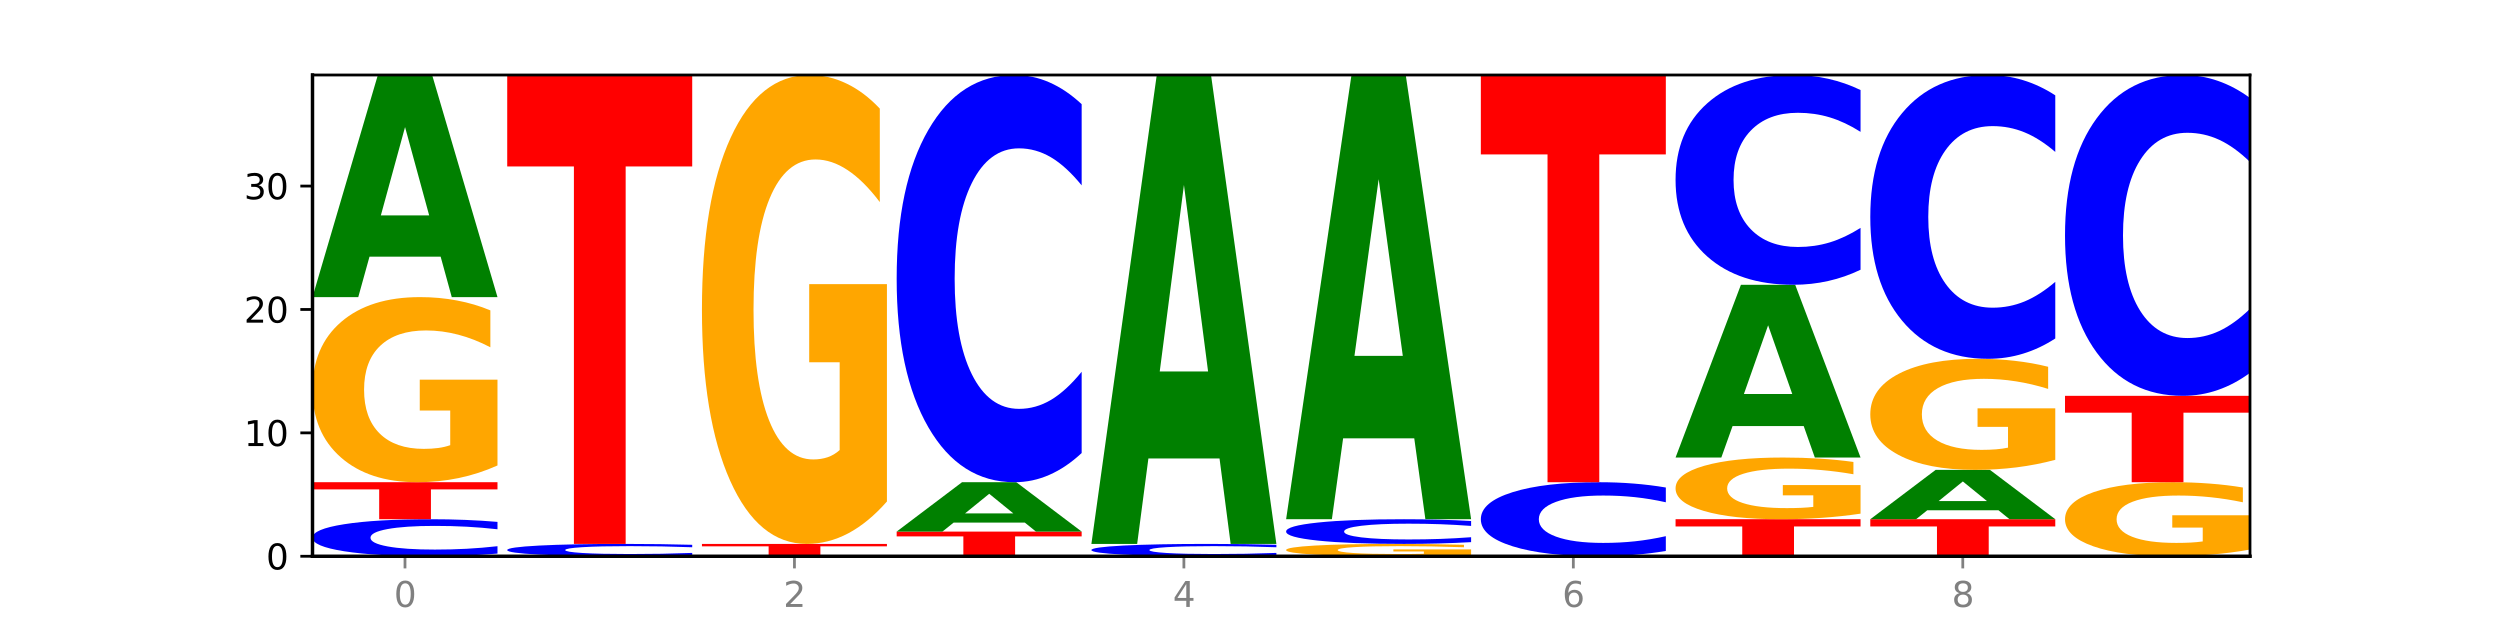 <?xml version="1.0" encoding="utf-8" standalone="no"?>
<!DOCTYPE svg PUBLIC "-//W3C//DTD SVG 1.1//EN"
  "http://www.w3.org/Graphics/SVG/1.1/DTD/svg11.dtd">
<svg xmlns:xlink="http://www.w3.org/1999/xlink" width="720pt" height="180pt" viewBox="0 0 720 180" xmlns="http://www.w3.org/2000/svg" version="1.1">
 <defs>
  <style type="text/css">*{stroke-linejoin: round; stroke-linecap: butt}</style>
 </defs>
 <g id="figure_1">
  <g id="patch_1">
   <path d="M 0 180 
L 720 180 
L 720 0 
L 0 0 
z
" style="fill: #ffffff"/>
  </g>
  <g id="axes_1">
   <g id="patch_2">
    <path d="M 90 160.2 
L 648 160.2 
L 648 21.6 
L 90 21.6 
z
" style="fill: #ffffff"/>
   </g>
   <g id="line2d_1">
    <path d="M 90 160.2 
L 648 160.2 
" clip-path="url(#p68161a8b45)" style="fill: none; stroke: #000000; stroke-width: 0.5; stroke-linecap: square"/>
   </g>
   <g id="patch_3">
    <path d="M 143.276 159.436 
Q 138.82 159.815 134.001 160.006 
Q 129.182 160.2 123.934 160.2 
Q 108.282 160.2 99.141 158.764 
Q 90 157.328 90 154.873 
Q 90 152.408 99.141 150.974 
Q 108.282 149.538 123.934 149.538 
Q 129.182 149.538 134.001 149.732 
Q 138.82 149.924 143.276 150.303 
L 143.276 152.428 
Q 138.78 151.926 134.417 151.692 
Q 130.055 151.459 125.236 151.459 
Q 116.591 151.459 111.638 152.368 
Q 106.698 153.276 106.698 154.873 
Q 106.698 156.463 111.638 157.372 
Q 116.591 158.28 125.236 158.28 
Q 130.055 158.28 134.417 158.046 
Q 138.78 157.81 143.276 157.308 
L 143.276 159.436 
z
" clip-path="url(#p68161a8b45)" style="fill: #0000ff"/>
   </g>
   <g id="patch_4">
    <path d="M 90 138.877 
L 143.276 138.877 
L 143.276 140.956 
L 124.109 140.956 
L 124.109 149.538 
L 109.204 149.538 
L 109.204 140.956 
L 90 140.956 
L 90 138.877 
z
" clip-path="url(#p68161a8b45)" style="fill: #ff0000"/>
   </g>
   <g id="patch_5">
    <path d="M 143.276 134.054 
Q 137.903 136.465 132.124 137.677 
Q 126.345 138.877 120.184 138.877 
Q 106.262 138.877 98.131 131.697 
Q 90 124.518 90 112.24 
Q 90 99.818 98.274 92.694 
Q 106.561 85.569 120.972 85.569 
Q 126.525 85.569 131.611 86.538 
Q 136.709 87.496 141.223 89.39 
L 141.223 100.017 
Q 136.566 97.583 131.957 96.383 
Q 127.348 95.171 122.716 95.171 
Q 114.143 95.171 109.498 99.598 
Q 104.853 104.014 104.853 112.24 
Q 104.853 120.388 109.331 124.837 
Q 113.808 129.275 122.047 129.275 
Q 124.292 129.275 126.214 129.021 
Q 128.136 128.757 129.665 128.207 
L 129.665 118.23 
L 120.889 118.23 
L 120.889 109.344 
L 143.276 109.344 
L 143.276 134.054 
z
" clip-path="url(#p68161a8b45)" style="fill: #ffa600"/>
   </g>
   <g id="patch_6">
    <path d="M 126.905 73.916 
L 106.415 73.916 
L 103.18 85.569 
L 90 85.569 
L 108.823 21.6 
L 124.454 21.6 
L 143.276 85.569 
L 130.107 85.569 
L 126.905 73.916 
z
M 109.683 62.043 
L 123.604 62.043 
L 116.655 36.598 
L 109.683 62.043 
z
" clip-path="url(#p68161a8b45)" style="fill: #008000"/>
   </g>
   <g id="patch_7">
    <path d="M 199.357 159.945 
Q 194.9 160.072 190.081 160.135 
Q 185.263 160.2 180.014 160.2 
Q 164.363 160.2 155.222 159.721 
Q 146.08 159.243 146.08 158.424 
Q 146.08 157.603 155.222 157.125 
Q 164.363 156.646 180.014 156.646 
Q 185.263 156.646 190.081 156.711 
Q 194.9 156.775 199.357 156.901 
L 199.357 157.609 
Q 194.86 157.442 190.498 157.364 
Q 186.135 157.286 181.316 157.286 
Q 172.672 157.286 167.718 157.589 
Q 162.779 157.892 162.779 158.424 
Q 162.779 158.954 167.718 159.257 
Q 172.672 159.56 181.316 159.56 
Q 186.135 159.56 190.498 159.482 
Q 194.86 159.403 199.357 159.236 
L 199.357 159.945 
z
" clip-path="url(#p68161a8b45)" style="fill: #0000ff"/>
   </g>
   <g id="patch_8">
    <path d="M 146.08 21.6 
L 199.357 21.6 
L 199.357 47.938 
L 180.19 47.938 
L 180.19 156.646 
L 165.285 156.646 
L 165.285 47.938 
L 146.08 47.938 
L 146.08 21.6 
z
" clip-path="url(#p68161a8b45)" style="fill: #ff0000"/>
   </g>
   <g id="patch_9">
    <path d="M 202.161 156.646 
L 255.437 156.646 
L 255.437 157.339 
L 236.27 157.339 
L 236.27 160.2 
L 221.365 160.2 
L 221.365 157.339 
L 202.161 157.339 
L 202.161 156.646 
z
" clip-path="url(#p68161a8b45)" style="fill: #ff0000"/>
   </g>
   <g id="patch_10">
    <path d="M 255.437 144.428 
Q 250.064 150.537 244.285 153.605 
Q 238.506 156.646 232.345 156.646 
Q 218.423 156.646 210.292 138.458 
Q 202.161 120.269 202.161 89.165 
Q 202.161 57.698 210.435 39.649 
Q 218.722 21.6 233.133 21.6 
Q 238.685 21.6 243.772 24.055 
Q 248.87 26.482 253.384 31.28 
L 253.384 58.2 
Q 248.727 52.035 244.118 48.994 
Q 239.509 45.926 234.876 45.926 
Q 226.304 45.926 221.659 57.14 
Q 217.014 68.326 217.014 89.165 
Q 217.014 109.808 221.492 121.078 
Q 225.969 132.321 234.208 132.321 
Q 236.453 132.321 238.375 131.679 
Q 240.297 131.009 241.826 129.615 
L 241.826 104.341 
L 233.05 104.341 
L 233.05 81.828 
L 255.437 81.828 
L 255.437 144.428 
z
" clip-path="url(#p68161a8b45)" style="fill: #ffa600"/>
   </g>
   <g id="patch_11">
    <path d="M 258.241 153.092 
L 311.518 153.092 
L 311.518 154.479 
L 292.35 154.479 
L 292.35 160.2 
L 277.445 160.2 
L 277.445 154.479 
L 258.241 154.479 
L 258.241 153.092 
z
" clip-path="url(#p68161a8b45)" style="fill: #ff0000"/>
   </g>
   <g id="patch_12">
    <path d="M 295.146 150.503 
L 274.657 150.503 
L 271.421 153.092 
L 258.241 153.092 
L 277.064 138.877 
L 292.695 138.877 
L 311.518 153.092 
L 298.348 153.092 
L 295.146 150.503 
z
M 277.924 147.864 
L 291.845 147.864 
L 284.896 142.21 
L 277.924 147.864 
z
" clip-path="url(#p68161a8b45)" style="fill: #008000"/>
   </g>
   <g id="patch_13">
    <path d="M 311.518 130.471 
Q 307.061 134.637 302.242 136.745 
Q 297.423 138.877 292.175 138.877 
Q 276.524 138.877 267.382 123.082 
Q 258.241 107.287 258.241 80.275 
Q 258.241 53.166 267.382 37.395 
Q 276.524 21.6 292.175 21.6 
Q 297.423 21.6 302.242 23.732 
Q 307.061 25.84 311.518 30.006 
L 311.518 53.384 
Q 307.021 47.861 302.658 45.293 
Q 298.296 42.725 293.477 42.725 
Q 284.832 42.725 279.879 52.73 
Q 274.94 62.711 274.94 80.275 
Q 274.94 97.766 279.879 107.771 
Q 284.832 117.752 293.477 117.752 
Q 298.296 117.752 302.658 115.184 
Q 307.021 112.592 311.518 107.068 
L 311.518 130.471 
z
" clip-path="url(#p68161a8b45)" style="fill: #0000ff"/>
   </g>
   <g id="patch_14">
    <path d="M 367.598 159.945 
Q 363.142 160.072 358.323 160.135 
Q 353.504 160.2 348.255 160.2 
Q 332.604 160.2 323.463 159.721 
Q 314.322 159.243 314.322 158.424 
Q 314.322 157.603 323.463 157.125 
Q 332.604 156.646 348.255 156.646 
Q 353.504 156.646 358.323 156.711 
Q 363.142 156.775 367.598 156.901 
L 367.598 157.609 
Q 363.101 157.442 358.739 157.364 
Q 354.376 157.286 349.557 157.286 
Q 340.913 157.286 335.96 157.589 
Q 331.02 157.892 331.02 158.424 
Q 331.02 158.954 335.96 159.257 
Q 340.913 159.56 349.557 159.56 
Q 354.376 159.56 358.739 159.482 
Q 363.101 159.403 367.598 159.236 
L 367.598 159.945 
z
" clip-path="url(#p68161a8b45)" style="fill: #0000ff"/>
   </g>
   <g id="patch_15">
    <path d="M 351.226 132.045 
L 330.737 132.045 
L 327.502 156.646 
L 314.322 156.646 
L 333.144 21.6 
L 348.775 21.6 
L 367.598 156.646 
L 354.429 156.646 
L 351.226 132.045 
z
M 334.005 106.981 
L 347.926 106.981 
L 340.976 53.263 
L 334.005 106.981 
z
" clip-path="url(#p68161a8b45)" style="fill: #008000"/>
   </g>
   <g id="patch_16">
    <path d="M 423.678 159.878 
Q 418.305 160.039 412.526 160.12 
Q 406.747 160.2 400.586 160.2 
Q 386.664 160.2 378.533 159.721 
Q 370.402 159.243 370.402 158.424 
Q 370.402 157.596 378.676 157.121 
Q 386.963 156.646 401.374 156.646 
Q 406.927 156.646 412.013 156.711 
Q 417.111 156.775 421.625 156.901 
L 421.625 157.609 
Q 416.968 157.447 412.359 157.367 
Q 407.75 157.286 403.118 157.286 
Q 394.545 157.286 389.9 157.581 
Q 385.255 157.876 385.255 158.424 
Q 385.255 158.967 389.733 159.264 
Q 394.21 159.56 402.449 159.56 
Q 404.694 159.56 406.616 159.543 
Q 408.538 159.525 410.067 159.489 
L 410.067 158.824 
L 401.291 158.824 
L 401.291 158.231 
L 423.678 158.231 
L 423.678 159.878 
z
" clip-path="url(#p68161a8b45)" style="fill: #ffa600"/>
   </g>
   <g id="patch_17">
    <path d="M 423.678 156.137 
Q 419.222 156.389 414.403 156.517 
Q 409.584 156.646 404.336 156.646 
Q 388.684 156.646 379.543 155.689 
Q 370.402 154.732 370.402 153.095 
Q 370.402 151.452 379.543 150.496 
Q 388.684 149.538 404.336 149.538 
Q 409.584 149.538 414.403 149.668 
Q 419.222 149.795 423.678 150.048 
L 423.678 151.465 
Q 419.182 151.13 414.819 150.974 
Q 410.457 150.819 405.638 150.819 
Q 396.993 150.819 392.04 151.425 
Q 387.1 152.03 387.1 153.095 
Q 387.1 154.155 392.04 154.761 
Q 396.993 155.366 405.638 155.366 
Q 410.457 155.366 414.819 155.21 
Q 419.182 155.053 423.678 154.718 
L 423.678 156.137 
z
" clip-path="url(#p68161a8b45)" style="fill: #0000ff"/>
   </g>
   <g id="patch_18">
    <path d="M 407.307 126.232 
L 386.817 126.232 
L 383.582 149.538 
L 370.402 149.538 
L 389.225 21.6 
L 404.856 21.6 
L 423.678 149.538 
L 410.509 149.538 
L 407.307 126.232 
z
M 390.085 102.487 
L 404.006 102.487 
L 397.057 51.597 
L 390.085 102.487 
z
" clip-path="url(#p68161a8b45)" style="fill: #008000"/>
   </g>
   <g id="patch_19">
    <path d="M 479.759 158.672 
Q 475.302 159.429 470.483 159.812 
Q 465.665 160.2 460.416 160.2 
Q 444.765 160.2 435.624 157.328 
Q 426.482 154.456 426.482 149.545 
Q 426.482 144.616 435.624 141.749 
Q 444.765 138.877 460.416 138.877 
Q 465.665 138.877 470.483 139.265 
Q 475.302 139.648 479.759 140.405 
L 479.759 144.656 
Q 475.262 143.652 470.9 143.185 
Q 466.537 142.718 461.718 142.718 
Q 453.074 142.718 448.12 144.537 
Q 443.181 146.352 443.181 149.545 
Q 443.181 152.725 448.12 154.544 
Q 453.074 156.359 461.718 156.359 
Q 466.537 156.359 470.9 155.892 
Q 475.262 155.421 479.759 154.417 
L 479.759 158.672 
z
" clip-path="url(#p68161a8b45)" style="fill: #0000ff"/>
   </g>
   <g id="patch_20">
    <path d="M 426.482 21.6 
L 479.759 21.6 
L 479.759 44.472 
L 460.592 44.472 
L 460.592 138.877 
L 445.687 138.877 
L 445.687 44.472 
L 426.482 44.472 
L 426.482 21.6 
z
" clip-path="url(#p68161a8b45)" style="fill: #ff0000"/>
   </g>
   <g id="patch_21">
    <path d="M 482.563 149.538 
L 535.839 149.538 
L 535.839 151.618 
L 516.672 151.618 
L 516.672 160.2 
L 501.767 160.2 
L 501.767 151.618 
L 482.563 151.618 
L 482.563 149.538 
z
" clip-path="url(#p68161a8b45)" style="fill: #ff0000"/>
   </g>
   <g id="patch_22">
    <path d="M 535.839 147.931 
Q 530.466 148.735 524.687 149.138 
Q 518.908 149.538 512.747 149.538 
Q 498.825 149.538 490.694 147.145 
Q 482.563 144.752 482.563 140.659 
Q 482.563 136.519 490.837 134.144 
Q 499.124 131.769 513.535 131.769 
Q 519.087 131.769 524.174 132.092 
Q 529.272 132.412 533.786 133.043 
L 533.786 136.585 
Q 529.129 135.774 524.52 135.374 
Q 519.911 134.97 515.278 134.97 
Q 506.706 134.97 502.061 136.446 
Q 497.416 137.917 497.416 140.659 
Q 497.416 143.376 501.894 144.858 
Q 506.371 146.338 514.61 146.338 
Q 516.855 146.338 518.777 146.253 
Q 520.699 146.165 522.228 145.982 
L 522.228 142.656 
L 513.452 142.656 
L 513.452 139.694 
L 535.839 139.694 
L 535.839 147.931 
z
" clip-path="url(#p68161a8b45)" style="fill: #ffa600"/>
   </g>
   <g id="patch_23">
    <path d="M 519.467 122.706 
L 498.978 122.706 
L 495.743 131.769 
L 482.563 131.769 
L 501.385 82.015 
L 517.017 82.015 
L 535.839 131.769 
L 522.67 131.769 
L 519.467 122.706 
z
M 502.246 113.471 
L 516.167 113.471 
L 509.217 93.681 
L 502.246 113.471 
z
" clip-path="url(#p68161a8b45)" style="fill: #008000"/>
   </g>
   <g id="patch_24">
    <path d="M 535.839 77.685 
Q 531.383 79.831 526.564 80.917 
Q 521.745 82.015 516.496 82.015 
Q 500.845 82.015 491.704 73.878 
Q 482.563 65.742 482.563 51.826 
Q 482.563 37.861 491.704 29.737 
Q 500.845 21.6 516.496 21.6 
Q 521.745 21.6 526.564 22.698 
Q 531.383 23.784 535.839 25.931 
L 535.839 37.974 
Q 531.342 35.128 526.98 33.805 
Q 522.617 32.483 517.799 32.483 
Q 509.154 32.483 504.201 37.637 
Q 499.261 42.778 499.261 51.826 
Q 499.261 60.837 504.201 65.991 
Q 509.154 71.133 517.799 71.133 
Q 522.617 71.133 526.98 69.81 
Q 531.342 68.475 535.839 65.629 
L 535.839 77.685 
z
" clip-path="url(#p68161a8b45)" style="fill: #0000ff"/>
   </g>
   <g id="patch_25">
    <path d="M 538.643 149.538 
L 591.92 149.538 
L 591.92 151.618 
L 572.752 151.618 
L 572.752 160.2 
L 557.847 160.2 
L 557.847 151.618 
L 538.643 151.618 
L 538.643 149.538 
z
" clip-path="url(#p68161a8b45)" style="fill: #ff0000"/>
   </g>
   <g id="patch_26">
    <path d="M 575.548 146.949 
L 555.059 146.949 
L 551.823 149.538 
L 538.643 149.538 
L 557.466 135.323 
L 573.097 135.323 
L 591.92 149.538 
L 578.75 149.538 
L 575.548 146.949 
z
M 558.326 144.311 
L 572.247 144.311 
L 565.298 138.656 
L 558.326 144.311 
z
" clip-path="url(#p68161a8b45)" style="fill: #008000"/>
   </g>
   <g id="patch_27">
    <path d="M 591.92 132.429 
Q 586.547 133.876 580.768 134.603 
Q 574.989 135.323 568.828 135.323 
Q 554.906 135.323 546.774 131.015 
Q 538.643 126.708 538.643 119.341 
Q 538.643 111.888 546.918 107.613 
Q 555.204 103.338 569.616 103.338 
Q 575.168 103.338 580.254 103.92 
Q 585.353 104.495 589.866 105.631 
L 589.866 112.007 
Q 585.209 110.547 580.6 109.827 
Q 575.992 109.1 571.359 109.1 
Q 562.786 109.1 558.141 111.756 
Q 553.497 114.405 553.497 119.341 
Q 553.497 124.23 557.974 126.899 
Q 562.452 129.562 570.69 129.562 
Q 572.935 129.562 574.857 129.41 
Q 576.78 129.251 578.308 128.921 
L 578.308 122.935 
L 569.532 122.935 
L 569.532 117.603 
L 591.92 117.603 
L 591.92 132.429 
z
" clip-path="url(#p68161a8b45)" style="fill: #ffa600"/>
   </g>
   <g id="patch_28">
    <path d="M 591.92 97.479 
Q 587.463 100.384 582.644 101.853 
Q 577.825 103.338 572.577 103.338 
Q 556.926 103.338 547.784 92.33 
Q 538.643 81.321 538.643 62.495 
Q 538.643 43.601 547.784 32.609 
Q 556.926 21.6 572.577 21.6 
Q 577.825 21.6 582.644 23.086 
Q 587.463 24.555 591.92 27.459 
L 591.92 43.753 
Q 587.423 39.903 583.06 38.113 
Q 578.698 36.323 573.879 36.323 
Q 565.234 36.323 560.281 43.297 
Q 555.342 50.253 555.342 62.495 
Q 555.342 74.685 560.281 81.659 
Q 565.234 88.615 573.879 88.615 
Q 578.698 88.615 583.06 86.825 
Q 587.423 85.019 591.92 81.169 
L 591.92 97.479 
z
" clip-path="url(#p68161a8b45)" style="fill: #0000ff"/>
   </g>
   <g id="patch_29">
    <path d="M 648 158.271 
Q 642.627 159.235 636.848 159.72 
Q 631.069 160.2 624.908 160.2 
Q 610.986 160.2 602.855 157.328 
Q 594.724 154.456 594.724 149.545 
Q 594.724 144.577 602.998 141.727 
Q 611.284 138.877 625.696 138.877 
Q 631.248 138.877 636.335 139.265 
Q 641.433 139.648 645.946 140.405 
L 645.946 144.656 
Q 641.29 143.682 636.681 143.202 
Q 632.072 142.718 627.439 142.718 
Q 618.866 142.718 614.222 144.488 
Q 609.577 146.255 609.577 149.545 
Q 609.577 152.805 614.055 154.584 
Q 618.532 156.359 626.771 156.359 
Q 629.015 156.359 630.938 156.258 
Q 632.86 156.152 634.388 155.932 
L 634.388 151.941 
L 625.612 151.941 
L 625.612 148.387 
L 648 148.387 
L 648 158.271 
z
" clip-path="url(#p68161a8b45)" style="fill: #ffa600"/>
   </g>
   <g id="patch_30">
    <path d="M 594.724 114 
L 648 114 
L 648 118.852 
L 628.833 118.852 
L 628.833 138.877 
L 613.928 138.877 
L 613.928 118.852 
L 594.724 118.852 
L 594.724 114 
z
" clip-path="url(#p68161a8b45)" style="fill: #ff0000"/>
   </g>
   <g id="patch_31">
    <path d="M 648 107.377 
Q 643.544 110.66 638.725 112.32 
Q 633.906 114 628.657 114 
Q 613.006 114 603.865 101.555 
Q 594.724 89.111 594.724 67.829 
Q 594.724 46.47 603.865 34.045 
Q 613.006 21.6 628.657 21.6 
Q 633.906 21.6 638.725 23.28 
Q 643.544 24.94 648 28.223 
L 648 46.642 
Q 643.503 42.29 639.141 40.267 
Q 634.778 38.244 629.959 38.244 
Q 621.315 38.244 616.362 46.127 
Q 611.422 53.991 611.422 67.829 
Q 611.422 81.609 616.362 89.492 
Q 621.315 97.356 629.959 97.356 
Q 634.778 97.356 639.141 95.333 
Q 643.503 93.291 648 88.939 
L 648 107.377 
z
" clip-path="url(#p68161a8b45)" style="fill: #0000ff"/>
   </g>
   <g id="matplotlib.axis_1">
    <g id="xtick_1">
     <g id="line2d_2">
      <defs>
       <path id="mead638c169" d="M 0 0 
L 0 3.5 
" style="stroke: #808080; stroke-width: 0.8"/>
      </defs>
      <g>
       <use xlink:href="#mead638c169" x="116.638" y="160.2" style="fill: #808080; stroke: #808080; stroke-width: 0.8"/>
      </g>
     </g>
     <g id="text_1">
      <!-- 0 -->
      <g style="fill: #808080" transform="translate(113.457 174.798) scale(0.1 -0.1)">
       <defs>
        <path id="DejaVuSans-30" d="M 2034 4250 
Q 1547 4250 1301 3770 
Q 1056 3291 1056 2328 
Q 1056 1369 1301 889 
Q 1547 409 2034 409 
Q 2525 409 2770 889 
Q 3016 1369 3016 2328 
Q 3016 3291 2770 3770 
Q 2525 4250 2034 4250 
z
M 2034 4750 
Q 2819 4750 3233 4129 
Q 3647 3509 3647 2328 
Q 3647 1150 3233 529 
Q 2819 -91 2034 -91 
Q 1250 -91 836 529 
Q 422 1150 422 2328 
Q 422 3509 836 4129 
Q 1250 4750 2034 4750 
z
" transform="scale(0.016)"/>
       </defs>
       <use xlink:href="#DejaVuSans-30"/>
      </g>
     </g>
    </g>
    <g id="xtick_2">
     <g id="line2d_3">
      <g>
       <use xlink:href="#mead638c169" x="228.799" y="160.2" style="fill: #808080; stroke: #808080; stroke-width: 0.8"/>
      </g>
     </g>
     <g id="text_2">
      <!-- 2 -->
      <g style="fill: #808080" transform="translate(225.618 174.798) scale(0.1 -0.1)">
       <defs>
        <path id="DejaVuSans-32" d="M 1228 531 
L 3431 531 
L 3431 0 
L 469 0 
L 469 531 
Q 828 903 1448 1529 
Q 2069 2156 2228 2338 
Q 2531 2678 2651 2914 
Q 2772 3150 2772 3378 
Q 2772 3750 2511 3984 
Q 2250 4219 1831 4219 
Q 1534 4219 1204 4116 
Q 875 4013 500 3803 
L 500 4441 
Q 881 4594 1212 4672 
Q 1544 4750 1819 4750 
Q 2544 4750 2975 4387 
Q 3406 4025 3406 3419 
Q 3406 3131 3298 2873 
Q 3191 2616 2906 2266 
Q 2828 2175 2409 1742 
Q 1991 1309 1228 531 
z
" transform="scale(0.016)"/>
       </defs>
       <use xlink:href="#DejaVuSans-32"/>
      </g>
     </g>
    </g>
    <g id="xtick_3">
     <g id="line2d_4">
      <g>
       <use xlink:href="#mead638c169" x="340.96" y="160.2" style="fill: #808080; stroke: #808080; stroke-width: 0.8"/>
      </g>
     </g>
     <g id="text_3">
      <!-- 4 -->
      <g style="fill: #808080" transform="translate(337.779 174.798) scale(0.1 -0.1)">
       <defs>
        <path id="DejaVuSans-34" d="M 2419 4116 
L 825 1625 
L 2419 1625 
L 2419 4116 
z
M 2253 4666 
L 3047 4666 
L 3047 1625 
L 3713 1625 
L 3713 1100 
L 3047 1100 
L 3047 0 
L 2419 0 
L 2419 1100 
L 313 1100 
L 313 1709 
L 2253 4666 
z
" transform="scale(0.016)"/>
       </defs>
       <use xlink:href="#DejaVuSans-34"/>
      </g>
     </g>
    </g>
    <g id="xtick_4">
     <g id="line2d_5">
      <g>
       <use xlink:href="#mead638c169" x="453.121" y="160.2" style="fill: #808080; stroke: #808080; stroke-width: 0.8"/>
      </g>
     </g>
     <g id="text_4">
      <!-- 6 -->
      <g style="fill: #808080" transform="translate(449.939 174.798) scale(0.1 -0.1)">
       <defs>
        <path id="DejaVuSans-36" d="M 2113 2584 
Q 1688 2584 1439 2293 
Q 1191 2003 1191 1497 
Q 1191 994 1439 701 
Q 1688 409 2113 409 
Q 2538 409 2786 701 
Q 3034 994 3034 1497 
Q 3034 2003 2786 2293 
Q 2538 2584 2113 2584 
z
M 3366 4563 
L 3366 3988 
Q 3128 4100 2886 4159 
Q 2644 4219 2406 4219 
Q 1781 4219 1451 3797 
Q 1122 3375 1075 2522 
Q 1259 2794 1537 2939 
Q 1816 3084 2150 3084 
Q 2853 3084 3261 2657 
Q 3669 2231 3669 1497 
Q 3669 778 3244 343 
Q 2819 -91 2113 -91 
Q 1303 -91 875 529 
Q 447 1150 447 2328 
Q 447 3434 972 4092 
Q 1497 4750 2381 4750 
Q 2619 4750 2861 4703 
Q 3103 4656 3366 4563 
z
" transform="scale(0.016)"/>
       </defs>
       <use xlink:href="#DejaVuSans-36"/>
      </g>
     </g>
    </g>
    <g id="xtick_5">
     <g id="line2d_6">
      <g>
       <use xlink:href="#mead638c169" x="565.281" y="160.2" style="fill: #808080; stroke: #808080; stroke-width: 0.8"/>
      </g>
     </g>
     <g id="text_5">
      <!-- 8 -->
      <g style="fill: #808080" transform="translate(562.1 174.798) scale(0.1 -0.1)">
       <defs>
        <path id="DejaVuSans-38" d="M 2034 2216 
Q 1584 2216 1326 1975 
Q 1069 1734 1069 1313 
Q 1069 891 1326 650 
Q 1584 409 2034 409 
Q 2484 409 2743 651 
Q 3003 894 3003 1313 
Q 3003 1734 2745 1975 
Q 2488 2216 2034 2216 
z
M 1403 2484 
Q 997 2584 770 2862 
Q 544 3141 544 3541 
Q 544 4100 942 4425 
Q 1341 4750 2034 4750 
Q 2731 4750 3128 4425 
Q 3525 4100 3525 3541 
Q 3525 3141 3298 2862 
Q 3072 2584 2669 2484 
Q 3125 2378 3379 2068 
Q 3634 1759 3634 1313 
Q 3634 634 3220 271 
Q 2806 -91 2034 -91 
Q 1263 -91 848 271 
Q 434 634 434 1313 
Q 434 1759 690 2068 
Q 947 2378 1403 2484 
z
M 1172 3481 
Q 1172 3119 1398 2916 
Q 1625 2713 2034 2713 
Q 2441 2713 2670 2916 
Q 2900 3119 2900 3481 
Q 2900 3844 2670 4047 
Q 2441 4250 2034 4250 
Q 1625 4250 1398 4047 
Q 1172 3844 1172 3481 
z
" transform="scale(0.016)"/>
       </defs>
       <use xlink:href="#DejaVuSans-38"/>
      </g>
     </g>
    </g>
   </g>
   <g id="matplotlib.axis_2">
    <g id="ytick_1">
     <g id="line2d_7">
      <defs>
       <path id="m31f0db63cf" d="M 0 0 
L -3.5 0 
" style="stroke: #000000; stroke-width: 0.8"/>
      </defs>
      <g>
       <use xlink:href="#m31f0db63cf" x="90" y="160.2" style="stroke: #000000; stroke-width: 0.8"/>
      </g>
     </g>
     <g id="text_6">
      <!-- 0 -->
      <g transform="translate(76.638 163.999) scale(0.1 -0.1)">
       <use xlink:href="#DejaVuSans-30"/>
      </g>
     </g>
    </g>
    <g id="ytick_2">
     <g id="line2d_8">
      <g>
       <use xlink:href="#m31f0db63cf" x="90" y="124.662" style="stroke: #000000; stroke-width: 0.8"/>
      </g>
     </g>
     <g id="text_7">
      <!-- 10 -->
      <g transform="translate(70.275 128.461) scale(0.1 -0.1)">
       <defs>
        <path id="DejaVuSans-31" d="M 794 531 
L 1825 531 
L 1825 4091 
L 703 3866 
L 703 4441 
L 1819 4666 
L 2450 4666 
L 2450 531 
L 3481 531 
L 3481 0 
L 794 0 
L 794 531 
z
" transform="scale(0.016)"/>
       </defs>
       <use xlink:href="#DejaVuSans-31"/>
       <use xlink:href="#DejaVuSans-30" x="63.623"/>
      </g>
     </g>
    </g>
    <g id="ytick_3">
     <g id="line2d_9">
      <g>
       <use xlink:href="#m31f0db63cf" x="90" y="89.123" style="stroke: #000000; stroke-width: 0.8"/>
      </g>
     </g>
     <g id="text_8">
      <!-- 20 -->
      <g transform="translate(70.275 92.922) scale(0.1 -0.1)">
       <use xlink:href="#DejaVuSans-32"/>
       <use xlink:href="#DejaVuSans-30" x="63.623"/>
      </g>
     </g>
    </g>
    <g id="ytick_4">
     <g id="line2d_10">
      <g>
       <use xlink:href="#m31f0db63cf" x="90" y="53.585" style="stroke: #000000; stroke-width: 0.8"/>
      </g>
     </g>
     <g id="text_9">
      <!-- 30 -->
      <g transform="translate(70.275 57.384) scale(0.1 -0.1)">
       <defs>
        <path id="DejaVuSans-33" d="M 2597 2516 
Q 3050 2419 3304 2112 
Q 3559 1806 3559 1356 
Q 3559 666 3084 287 
Q 2609 -91 1734 -91 
Q 1441 -91 1130 -33 
Q 819 25 488 141 
L 488 750 
Q 750 597 1062 519 
Q 1375 441 1716 441 
Q 2309 441 2620 675 
Q 2931 909 2931 1356 
Q 2931 1769 2642 2001 
Q 2353 2234 1838 2234 
L 1294 2234 
L 1294 2753 
L 1863 2753 
Q 2328 2753 2575 2939 
Q 2822 3125 2822 3475 
Q 2822 3834 2567 4026 
Q 2313 4219 1838 4219 
Q 1578 4219 1281 4162 
Q 984 4106 628 3988 
L 628 4550 
Q 988 4650 1302 4700 
Q 1616 4750 1894 4750 
Q 2613 4750 3031 4423 
Q 3450 4097 3450 3541 
Q 3450 3153 3228 2886 
Q 3006 2619 2597 2516 
z
" transform="scale(0.016)"/>
       </defs>
       <use xlink:href="#DejaVuSans-33"/>
       <use xlink:href="#DejaVuSans-30" x="63.623"/>
      </g>
     </g>
    </g>
   </g>
   <g id="patch_32">
    <path d="M 90 160.2 
L 90 21.6 
" style="fill: none; stroke: #000000; stroke-linejoin: miter; stroke-linecap: square"/>
   </g>
   <g id="patch_33">
    <path d="M 648 160.2 
L 648 21.6 
" style="fill: none; stroke: #000000; stroke-width: 0.8; stroke-linejoin: miter; stroke-linecap: square"/>
   </g>
   <g id="patch_34">
    <path d="M 90 160.2 
L 648 160.2 
" style="fill: none; stroke: #000000; stroke-linejoin: miter; stroke-linecap: square"/>
   </g>
   <g id="patch_35">
    <path d="M 90 21.6 
L 648 21.6 
" style="fill: none; stroke: #000000; stroke-width: 0.8; stroke-linejoin: miter; stroke-linecap: square"/>
   </g>
  </g>
 </g>
 <defs>
  <clipPath id="p68161a8b45">
   <rect x="90" y="21.6" width="558" height="138.6"/>
  </clipPath>
 </defs>
</svg>
